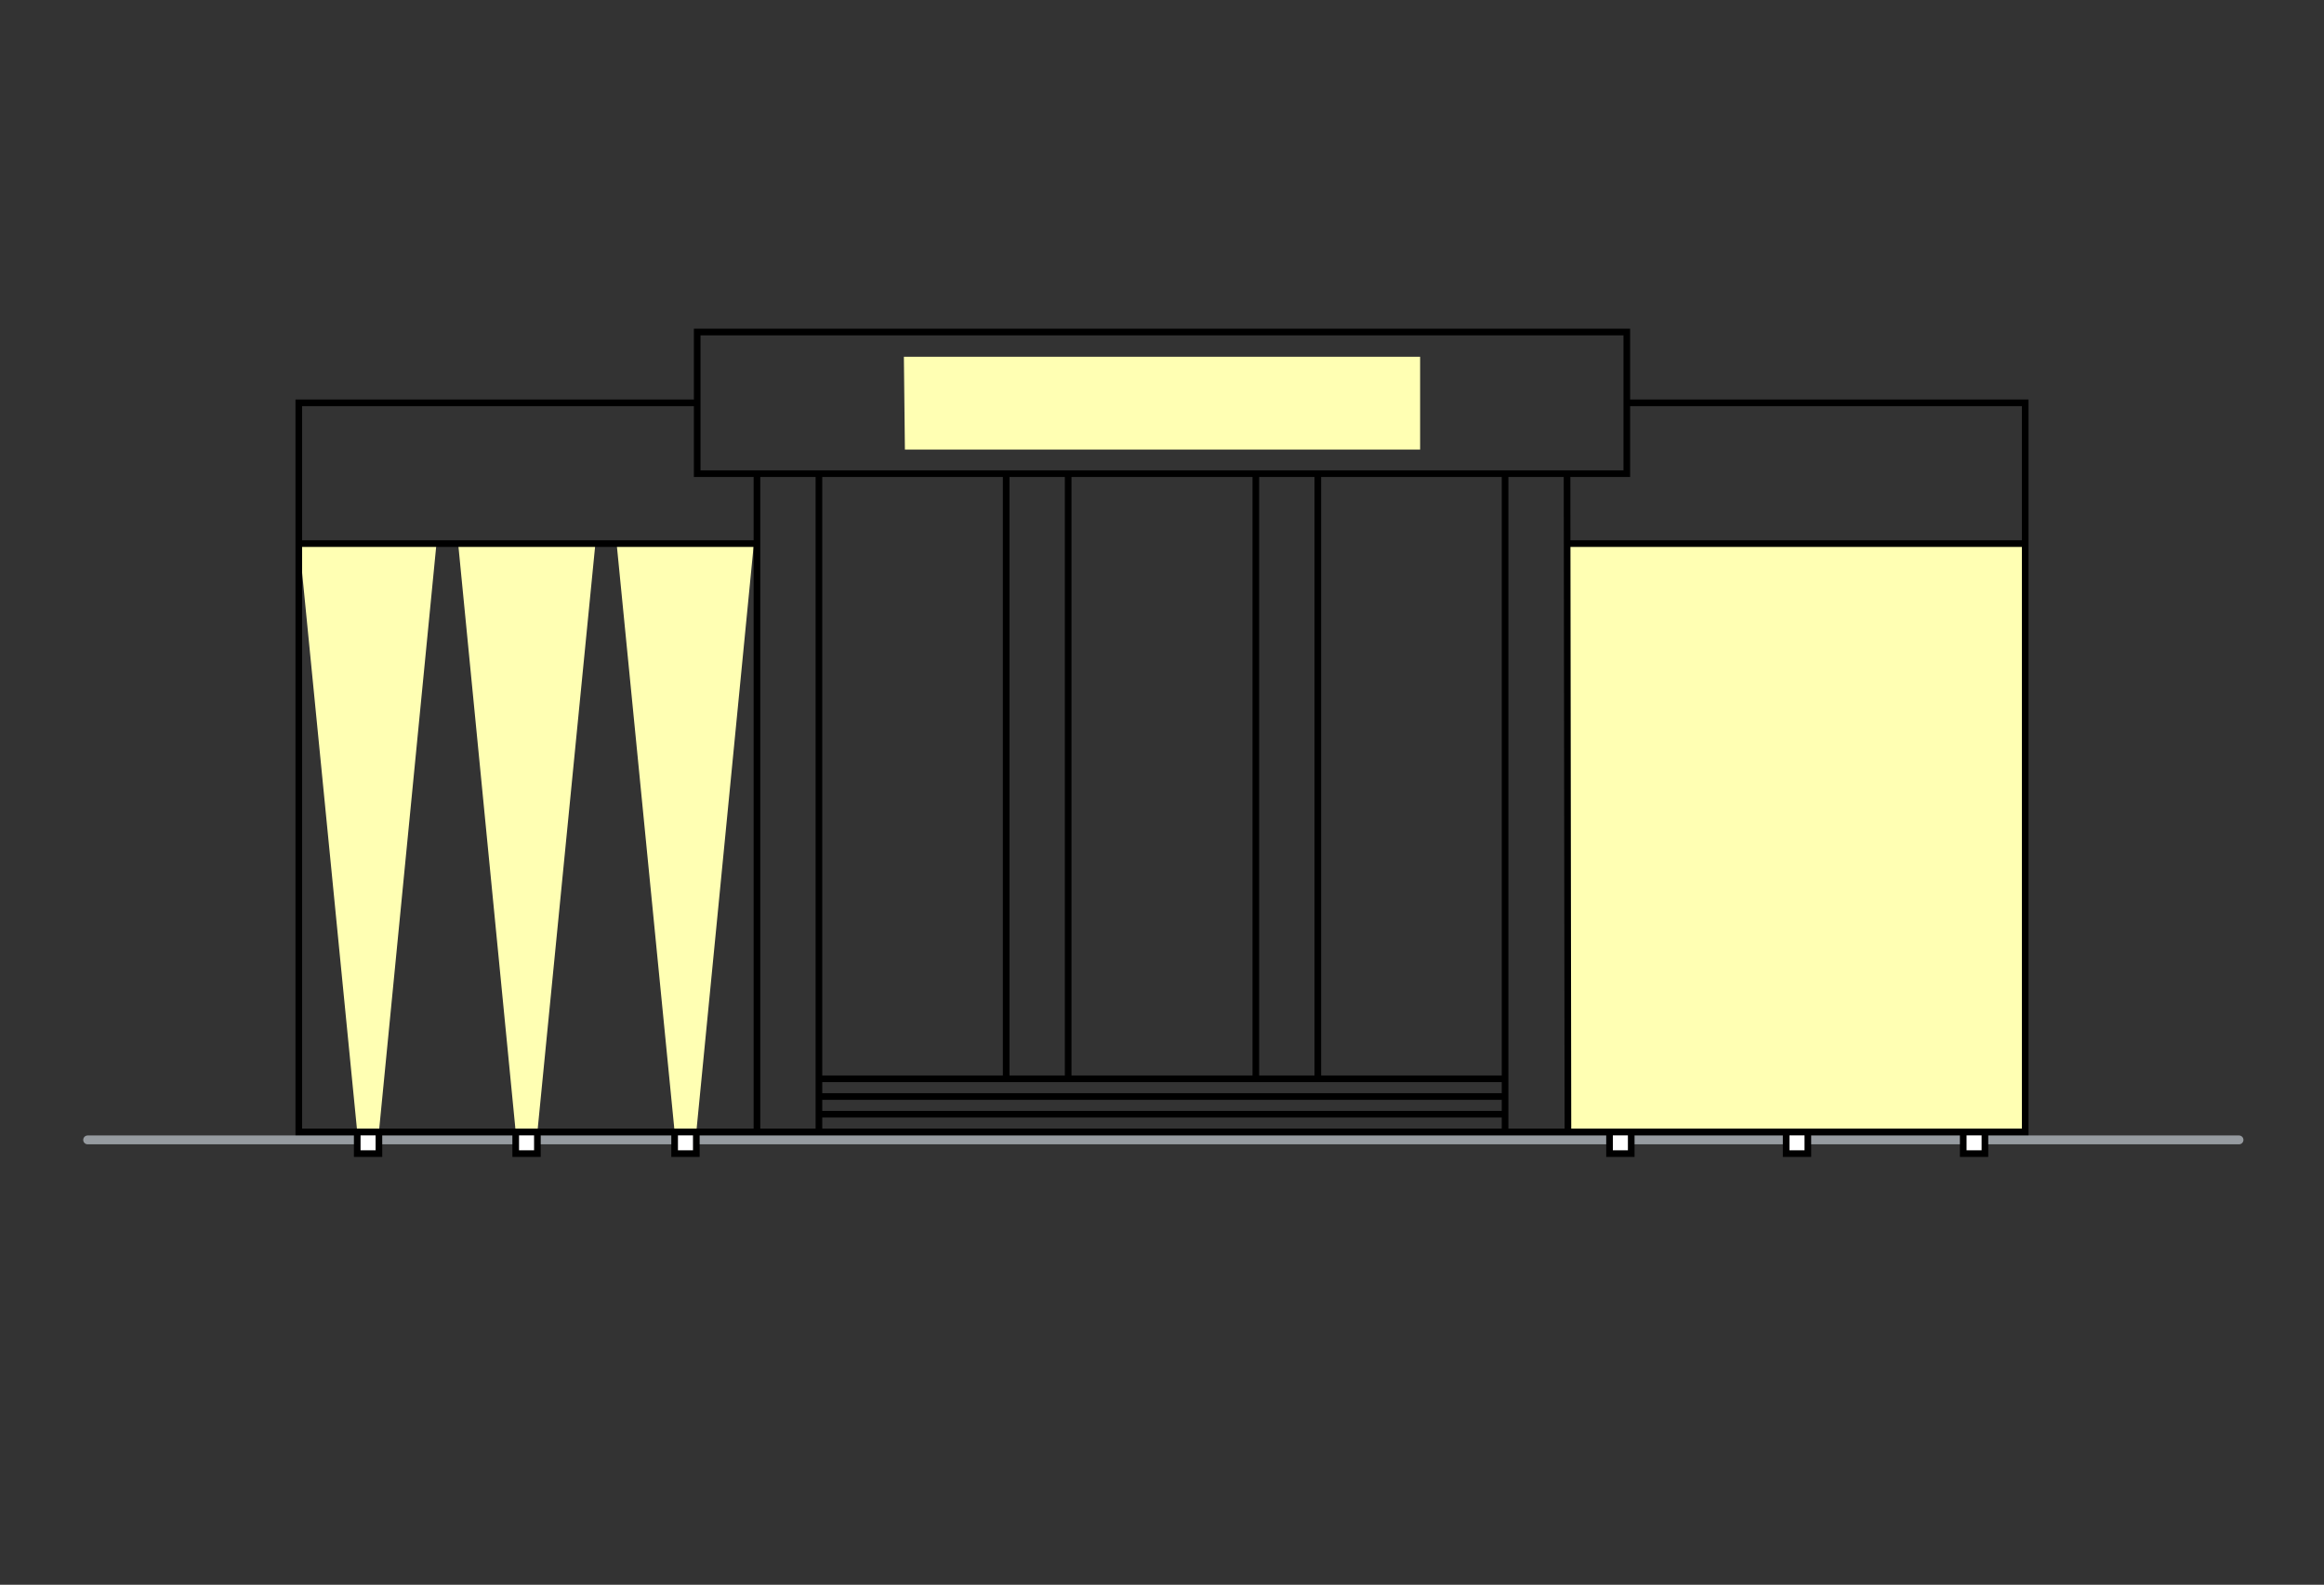 <?xml version="1.0" encoding="UTF-8"?>
<svg id="Ebene_1" data-name="Ebene 1" xmlns="http://www.w3.org/2000/svg" version="1.1" viewBox="0 0 525 358">
  <rect x="0" y="0" width="525" height="358" fill="#333333" stroke="none"/>
  <defs>
    <style>
      .cls-1, .cls-2, .cls-3, .cls-4 {
        stroke-width: 0px;
      }

      .cls-1, .cls-5, .cls-6 {
        fill: none;
      }

      .cls-2 {
        fill: #ffffb3;
      }

      .cls-5, .cls-7, .cls-8 {
        stroke: #000;
        stroke-width: 1.5px;
      }

      .cls-7, .cls-8 {
        fill: #fff;
        stroke-miterlimit: 10;
      }

      .cls-3 {
        fill: #e1e1e1;
      }

      .cls-6 {
        stroke: #969ba0;
        stroke-linecap: round;
        stroke-width: 2px;
      }

      .cls-9, .cls-8 {
        display: none;
      }

      .cls-4 {
        fill: #cbcdd0;
      }
    </style>
  </defs>
  <g id="BG" class="cls-9">
    <rect id="BG-2" data-name="BG" class="cls-3" x=".2" y=".1" width="525" height="358"/>
  </g>
  <g id="Bodenlinie">
    <line id="Bodenlinie-2" data-name="Bodenlinie" class="cls-6" x1="19.8" y1="257.5" x2="505.8" y2="257.5"/>
  </g>
  <g id="Leuchten">
    <g id="Schatten" class="cls-9">
      <rect class="cls-4" x="67.2" y="157.4" width="103.6" height="6"/>
      <rect class="cls-4" x="353.9" y="157.4" width="103.6" height="6"/>
      <rect class="cls-4" x="170.9" y="142.5" width="14.3" height="4"/>
      <rect class="cls-4" x="227" y="142.5" width="14.3" height="4"/>
      <rect class="cls-4" x="283.4" y="142.5" width="14.3" height="4"/>
      <rect class="cls-4" x="340.1" y="142.5" width="14.3" height="4"/>
    </g>
    <g id="illu">
      <rect id="einbaustrahler" class="cls-8" x="344.5" y="336.2" width="4.9" height="4.9"/>
    </g>
    <g id="Wallwash">
      <rect id="einbaustrahler-2" data-name="einbaustrahler" class="cls-7" x="363.6" y="255.7" width="4.9" height="4.9"/>
      <rect id="einbaustrahler-3" data-name="einbaustrahler" class="cls-7" x="443.5" y="255.7" width="4.9" height="4.9"/>
      <rect id="einbaustrahler-4" data-name="einbaustrahler" class="cls-7" x="403.5" y="255.7" width="4.9" height="4.9"/>
      <polygon id="Licht_ww" data-name="Licht ww" class="cls-2" points="457.5 122.8 354 122.8 354.2 255.7 457.5 255.7 457.5 122.8"/>
      <polygon id="Licht_ww-2" data-name="Licht ww" class="cls-2" points="320.81 80.6 204.19 80.6 204.42 101.55 320.81 101.55 320.81 80.6"/>
    </g>
    <g id="Streiflicht" class="cls-9">
      <rect id="einbaustrahler-5" data-name="einbaustrahler" class="cls-7" x="175.5" y="290.7" width="4.9" height="4.9"/>
      <rect id="einbaustrahler-6" data-name="einbaustrahler" class="cls-7" x="344.5" y="290.7" width="4.9" height="4.9"/>
      <polygon id="Licht_akzent" data-name="Licht akzent" class="cls-2" points="182.2 142 173.8 142 175.5 290.7 180.5 290.7 182.2 142"/>
      <polygon id="Licht_akzent-2" data-name="Licht akzent" class="cls-2" points="351.2 142 342.8 142 344.5 290.7 349.5 290.7 351.2 142"/>
    </g>
    <g id="Uplights">
      <rect id="einbaustrahler-7" data-name="einbaustrahler" class="cls-7" x="116.5" y="255.7" width="4.9" height="4.9"/>
      <polygon id="Licht_akzent-3" data-name="Licht akzent" class="cls-2" points="134.5 122.8 103.5 122.8 116.5 255.7 121.4 255.7 134.5 122.8"/>
    </g>
    <g id="Uplights-2" data-name="Uplights">
      <rect id="einbaustrahler-8" data-name="einbaustrahler" class="cls-7" x="80.7" y="255.7" width="4.9" height="4.9"/>
      <polygon id="Licht_akzent-4" data-name="Licht akzent" class="cls-2" points="98.6 122.8 67.6 122.8 80.7 255.7 85.6 255.7 98.6 122.8"/>
    </g>
    <g id="Uplights-3" data-name="Uplights">
      <rect id="einbaustrahler-9" data-name="einbaustrahler" class="cls-7" x="152.4" y="255.7" width="4.9" height="4.9"/>
      <polygon id="Licht_akzent-5" data-name="Licht akzent" class="cls-2" points="170.3 122.8 139.3 122.8 152.4 255.7 157.3 255.7 170.3 122.8"/>
    </g>
  </g>
  <g id="Gebäude">
    <polyline class="cls-5" points="157.3 91 67.5 91 67.5 255.7 457.5 255.7 457.5 91 367.6 91"/>
    <rect class="cls-5" x="157.5" y="75" width="210" height="32"/>
    <g>
      <line class="cls-5" x1="227.3" y1="107" x2="227.3" y2="243.7"/>
      <line class="cls-5" x1="241.3" y1="243.7" x2="241.3" y2="107"/>
    </g>
    <g>
      <line class="cls-5" x1="283.7" y1="107" x2="283.7" y2="243.7"/>
      <line class="cls-5" x1="297.7" y1="243.7" x2="297.7" y2="107"/>
    </g>
    <g>
      <line class="cls-5" x1="171" y1="107" x2="171" y2="255.7"/>
      <line class="cls-5" x1="185" y1="255.7" x2="185" y2="107"/>
    </g>
    <g>
      <line class="cls-5" x1="340" y1="107" x2="340" y2="255.7"/>
      <line class="cls-5" x1="354.2" y1="255.7" x2="354" y2="107"/>
    </g>
    <line class="cls-5" x1="170.6" y1="122.8" x2="67.6" y2="122.8"/>
    <line class="cls-5" x1="457.5" y1="122.8" x2="354" y2="122.8"/>
    <g>
      <line class="cls-5" x1="340.1" y1="251.7" x2="185.1" y2="251.7"/>
      <line class="cls-5" x1="340.1" y1="247.7" x2="185.1" y2="247.7"/>
      <line class="cls-5" x1="340.1" y1="243.7" x2="185.1" y2="243.7"/>
    </g>
    <rect class="cls-1" y="0" width="525" height="358"/>
  </g>
</svg>